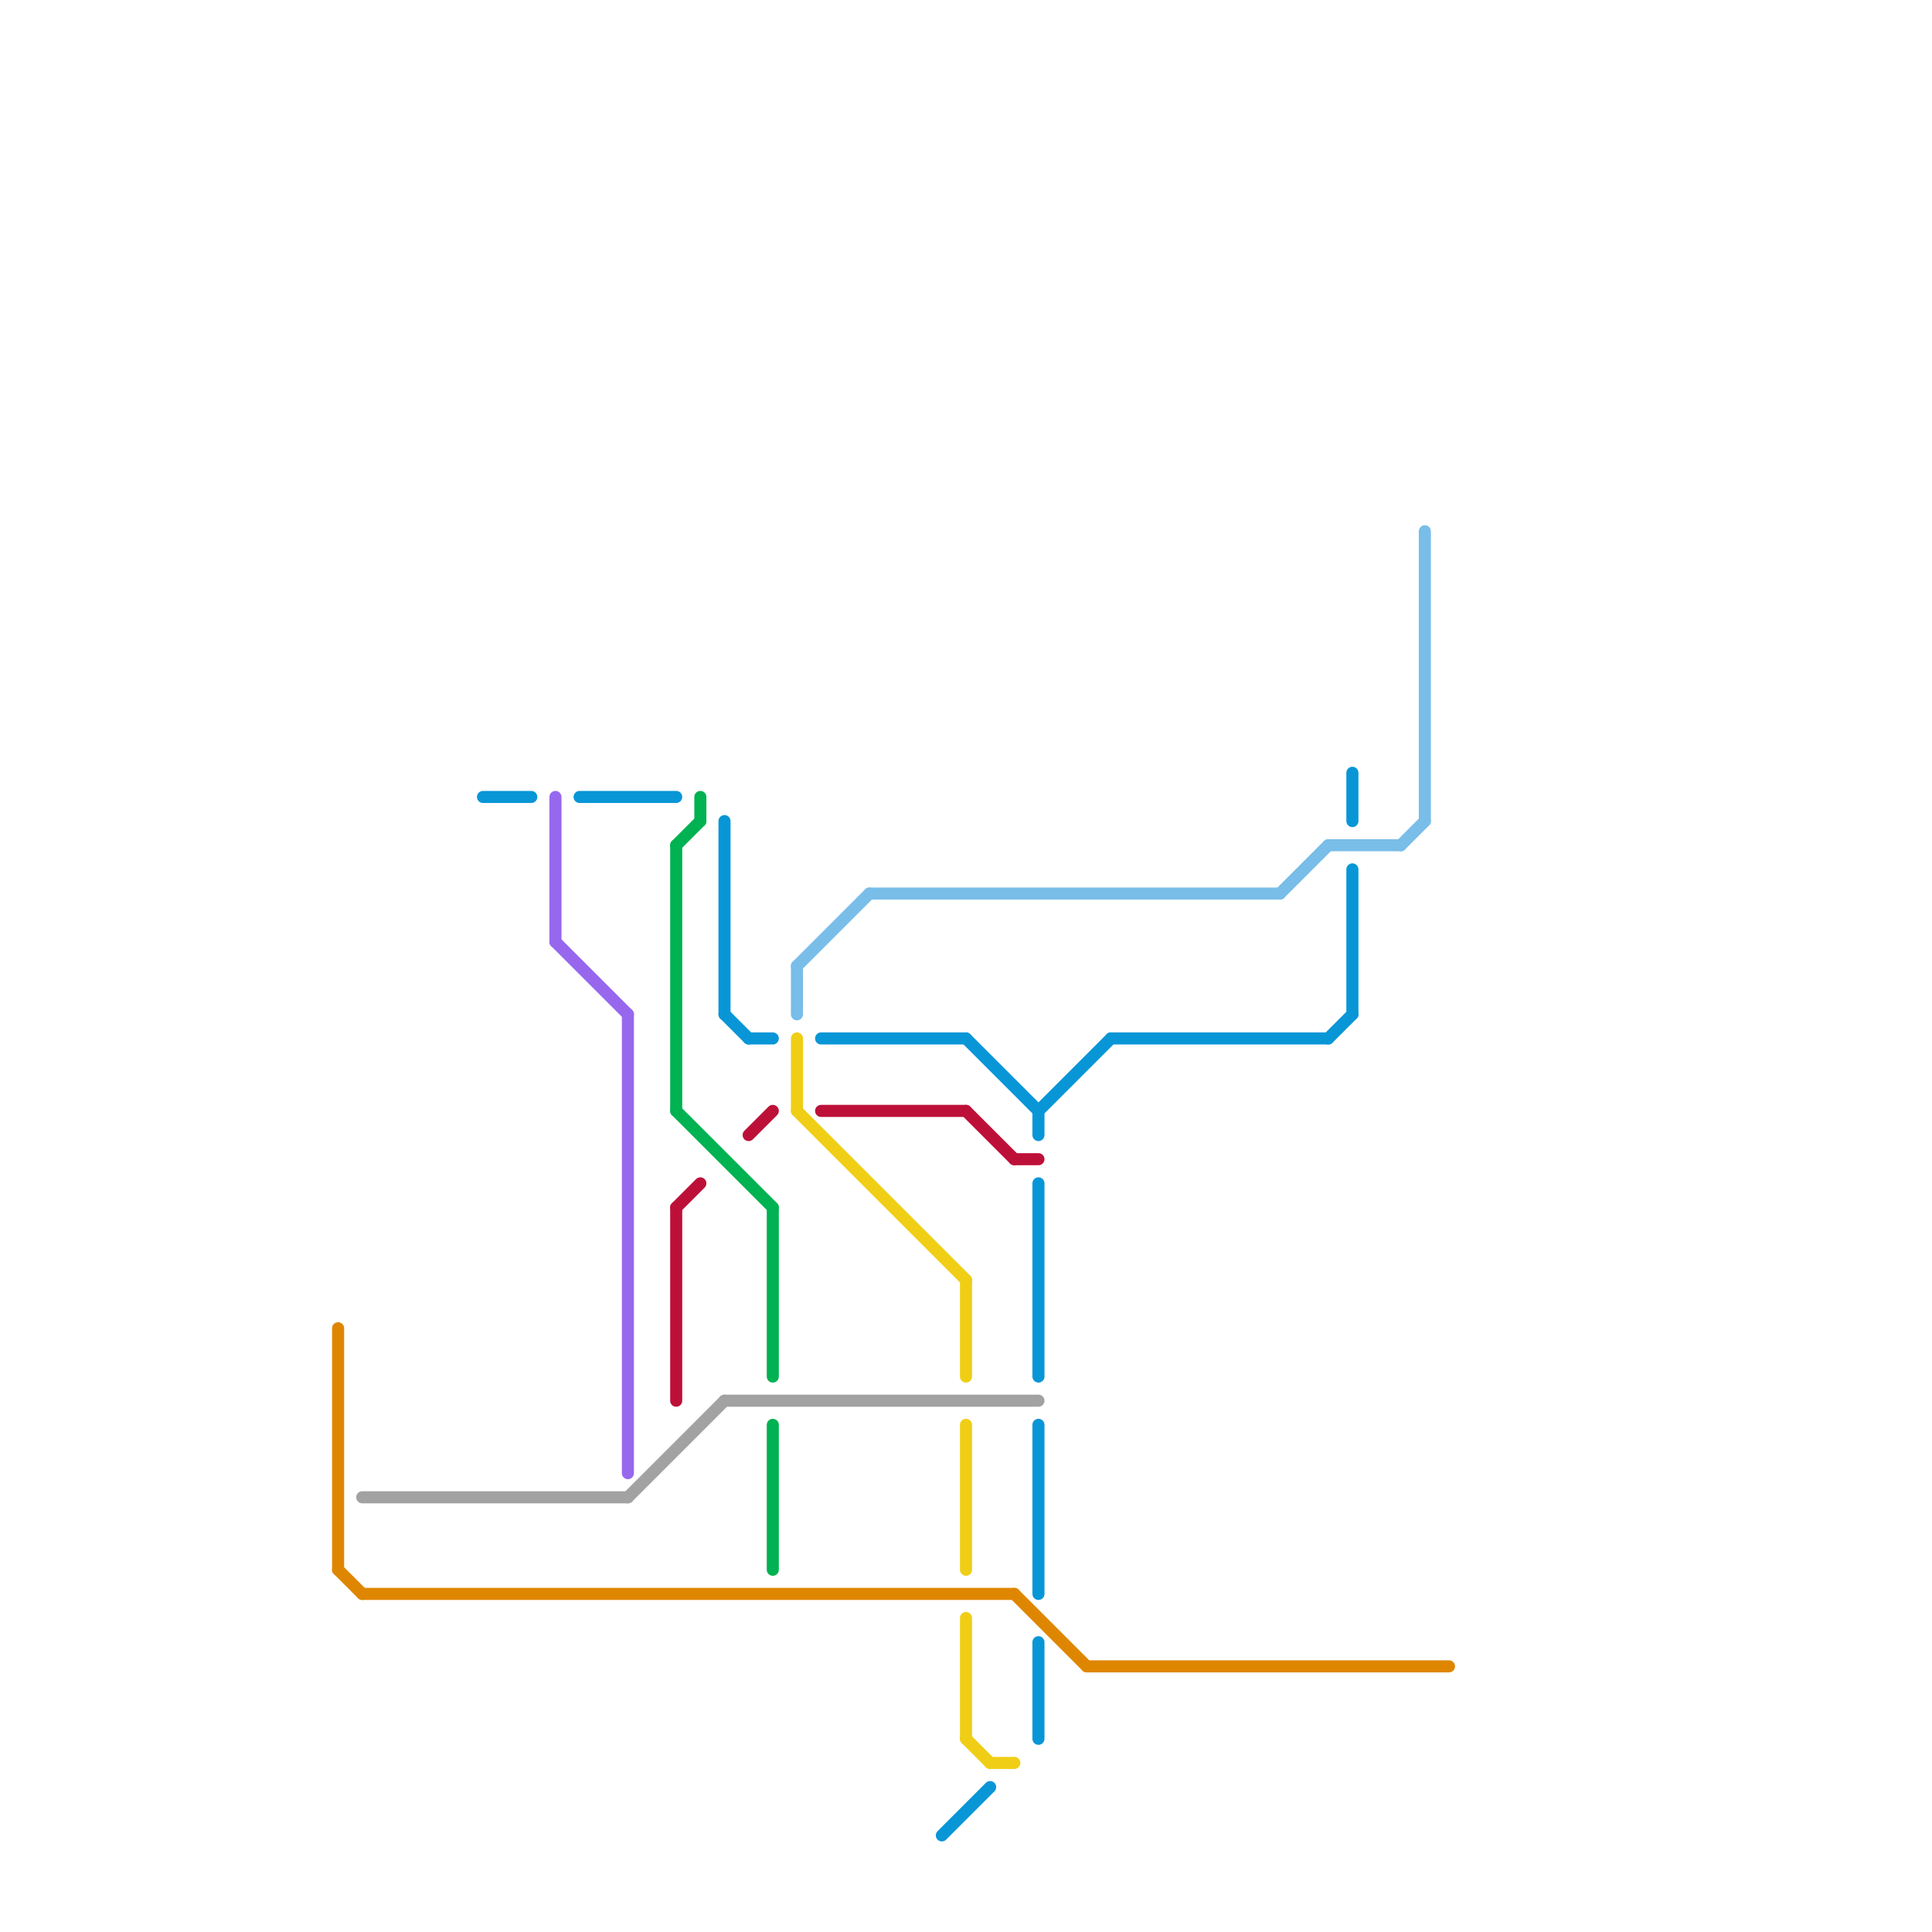 
<svg version="1.1" xmlns="http://www.w3.org/2000/svg" viewBox="0 0 80 80">
<style>text { font: 1px Helvetica; font-weight: 600; white-space: pre; dominant-baseline: central; } line { stroke-width: 1; fill: none; stroke-linecap: round; stroke-linejoin: round; } .c0 { stroke: #0896d7 } .c1 { stroke: #df8600 } .c2 { stroke: #a2a2a2 } .c3 { stroke: #f0ce15 } .c4 { stroke: #9768ee } .c5 { stroke: #00b251 } .c6 { stroke: #79bde9 } .c7 { stroke: #bd1038 } .w3 { stroke-width: .5; }</style><defs><g id="ct-xf"><circle r="0.5" fill="#fff" stroke="#000" stroke-width="0.2"/></g><g id="ct"><circle r="0.5" fill="#fff" stroke="#000" stroke-width="0.1"/></g></defs><line class="c0 w3" x1="31" y1="43" x2="32" y2="43"/><line class="c0 w3" x1="43" y1="68" x2="43" y2="72"/><line class="c0 w3" x1="39" y1="76" x2="41" y2="74"/><line class="c0 w3" x1="43" y1="46" x2="43" y2="47"/><line class="c0 w3" x1="43" y1="49" x2="43" y2="57"/><line class="c0 w3" x1="34" y1="43" x2="40" y2="43"/><line class="c0 w3" x1="43" y1="46" x2="46" y2="43"/><line class="c0 w3" x1="30" y1="42" x2="31" y2="43"/><line class="c0 w3" x1="40" y1="43" x2="43" y2="46"/><line class="c0 w3" x1="24" y1="33" x2="28" y2="33"/><line class="c0 w3" x1="30" y1="34" x2="30" y2="42"/><line class="c0 w3" x1="56" y1="32" x2="56" y2="34"/><line class="c0 w3" x1="56" y1="36" x2="56" y2="42"/><line class="c0 w3" x1="46" y1="43" x2="55" y2="43"/><line class="c0 w3" x1="20" y1="33" x2="22" y2="33"/><line class="c0 w3" x1="55" y1="43" x2="56" y2="42"/><line class="c0 w3" x1="43" y1="59" x2="43" y2="66"/><line class="c1 w3" x1="45" y1="69" x2="60" y2="69"/><line class="c1 w3" x1="15" y1="66" x2="42" y2="66"/><line class="c1 w3" x1="14" y1="65" x2="15" y2="66"/><line class="c1 w3" x1="14" y1="55" x2="14" y2="65"/><line class="c1 w3" x1="42" y1="66" x2="45" y2="69"/><line class="c2 w3" x1="26" y1="62" x2="30" y2="58"/><line class="c2 w3" x1="30" y1="58" x2="43" y2="58"/><line class="c2 w3" x1="15" y1="62" x2="26" y2="62"/><line class="c3 w3" x1="33" y1="43" x2="33" y2="46"/><line class="c3 w3" x1="40" y1="59" x2="40" y2="65"/><line class="c3 w3" x1="40" y1="53" x2="40" y2="57"/><line class="c3 w3" x1="40" y1="67" x2="40" y2="72"/><line class="c3 w3" x1="33" y1="46" x2="40" y2="53"/><line class="c3 w3" x1="41" y1="73" x2="42" y2="73"/><line class="c3 w3" x1="40" y1="72" x2="41" y2="73"/><line class="c4 w3" x1="26" y1="42" x2="26" y2="61"/><line class="c4 w3" x1="23" y1="39" x2="26" y2="42"/><line class="c4 w3" x1="23" y1="33" x2="23" y2="39"/><line class="c5 w3" x1="29" y1="33" x2="29" y2="34"/><line class="c5 w3" x1="32" y1="59" x2="32" y2="65"/><line class="c5 w3" x1="28" y1="35" x2="28" y2="46"/><line class="c5 w3" x1="28" y1="46" x2="32" y2="50"/><line class="c5 w3" x1="28" y1="35" x2="29" y2="34"/><line class="c5 w3" x1="32" y1="50" x2="32" y2="57"/><line class="c6 w3" x1="59" y1="22" x2="59" y2="34"/><line class="c6 w3" x1="33" y1="40" x2="33" y2="42"/><line class="c6 w3" x1="36" y1="37" x2="53" y2="37"/><line class="c6 w3" x1="55" y1="35" x2="58" y2="35"/><line class="c6 w3" x1="58" y1="35" x2="59" y2="34"/><line class="c6 w3" x1="33" y1="40" x2="36" y2="37"/><line class="c6 w3" x1="53" y1="37" x2="55" y2="35"/><line class="c7 w3" x1="28" y1="50" x2="29" y2="49"/><line class="c7 w3" x1="34" y1="46" x2="40" y2="46"/><line class="c7 w3" x1="28" y1="50" x2="28" y2="58"/><line class="c7 w3" x1="31" y1="47" x2="32" y2="46"/><line class="c7 w3" x1="40" y1="46" x2="42" y2="48"/><line class="c7 w3" x1="42" y1="48" x2="43" y2="48"/>
</svg>
